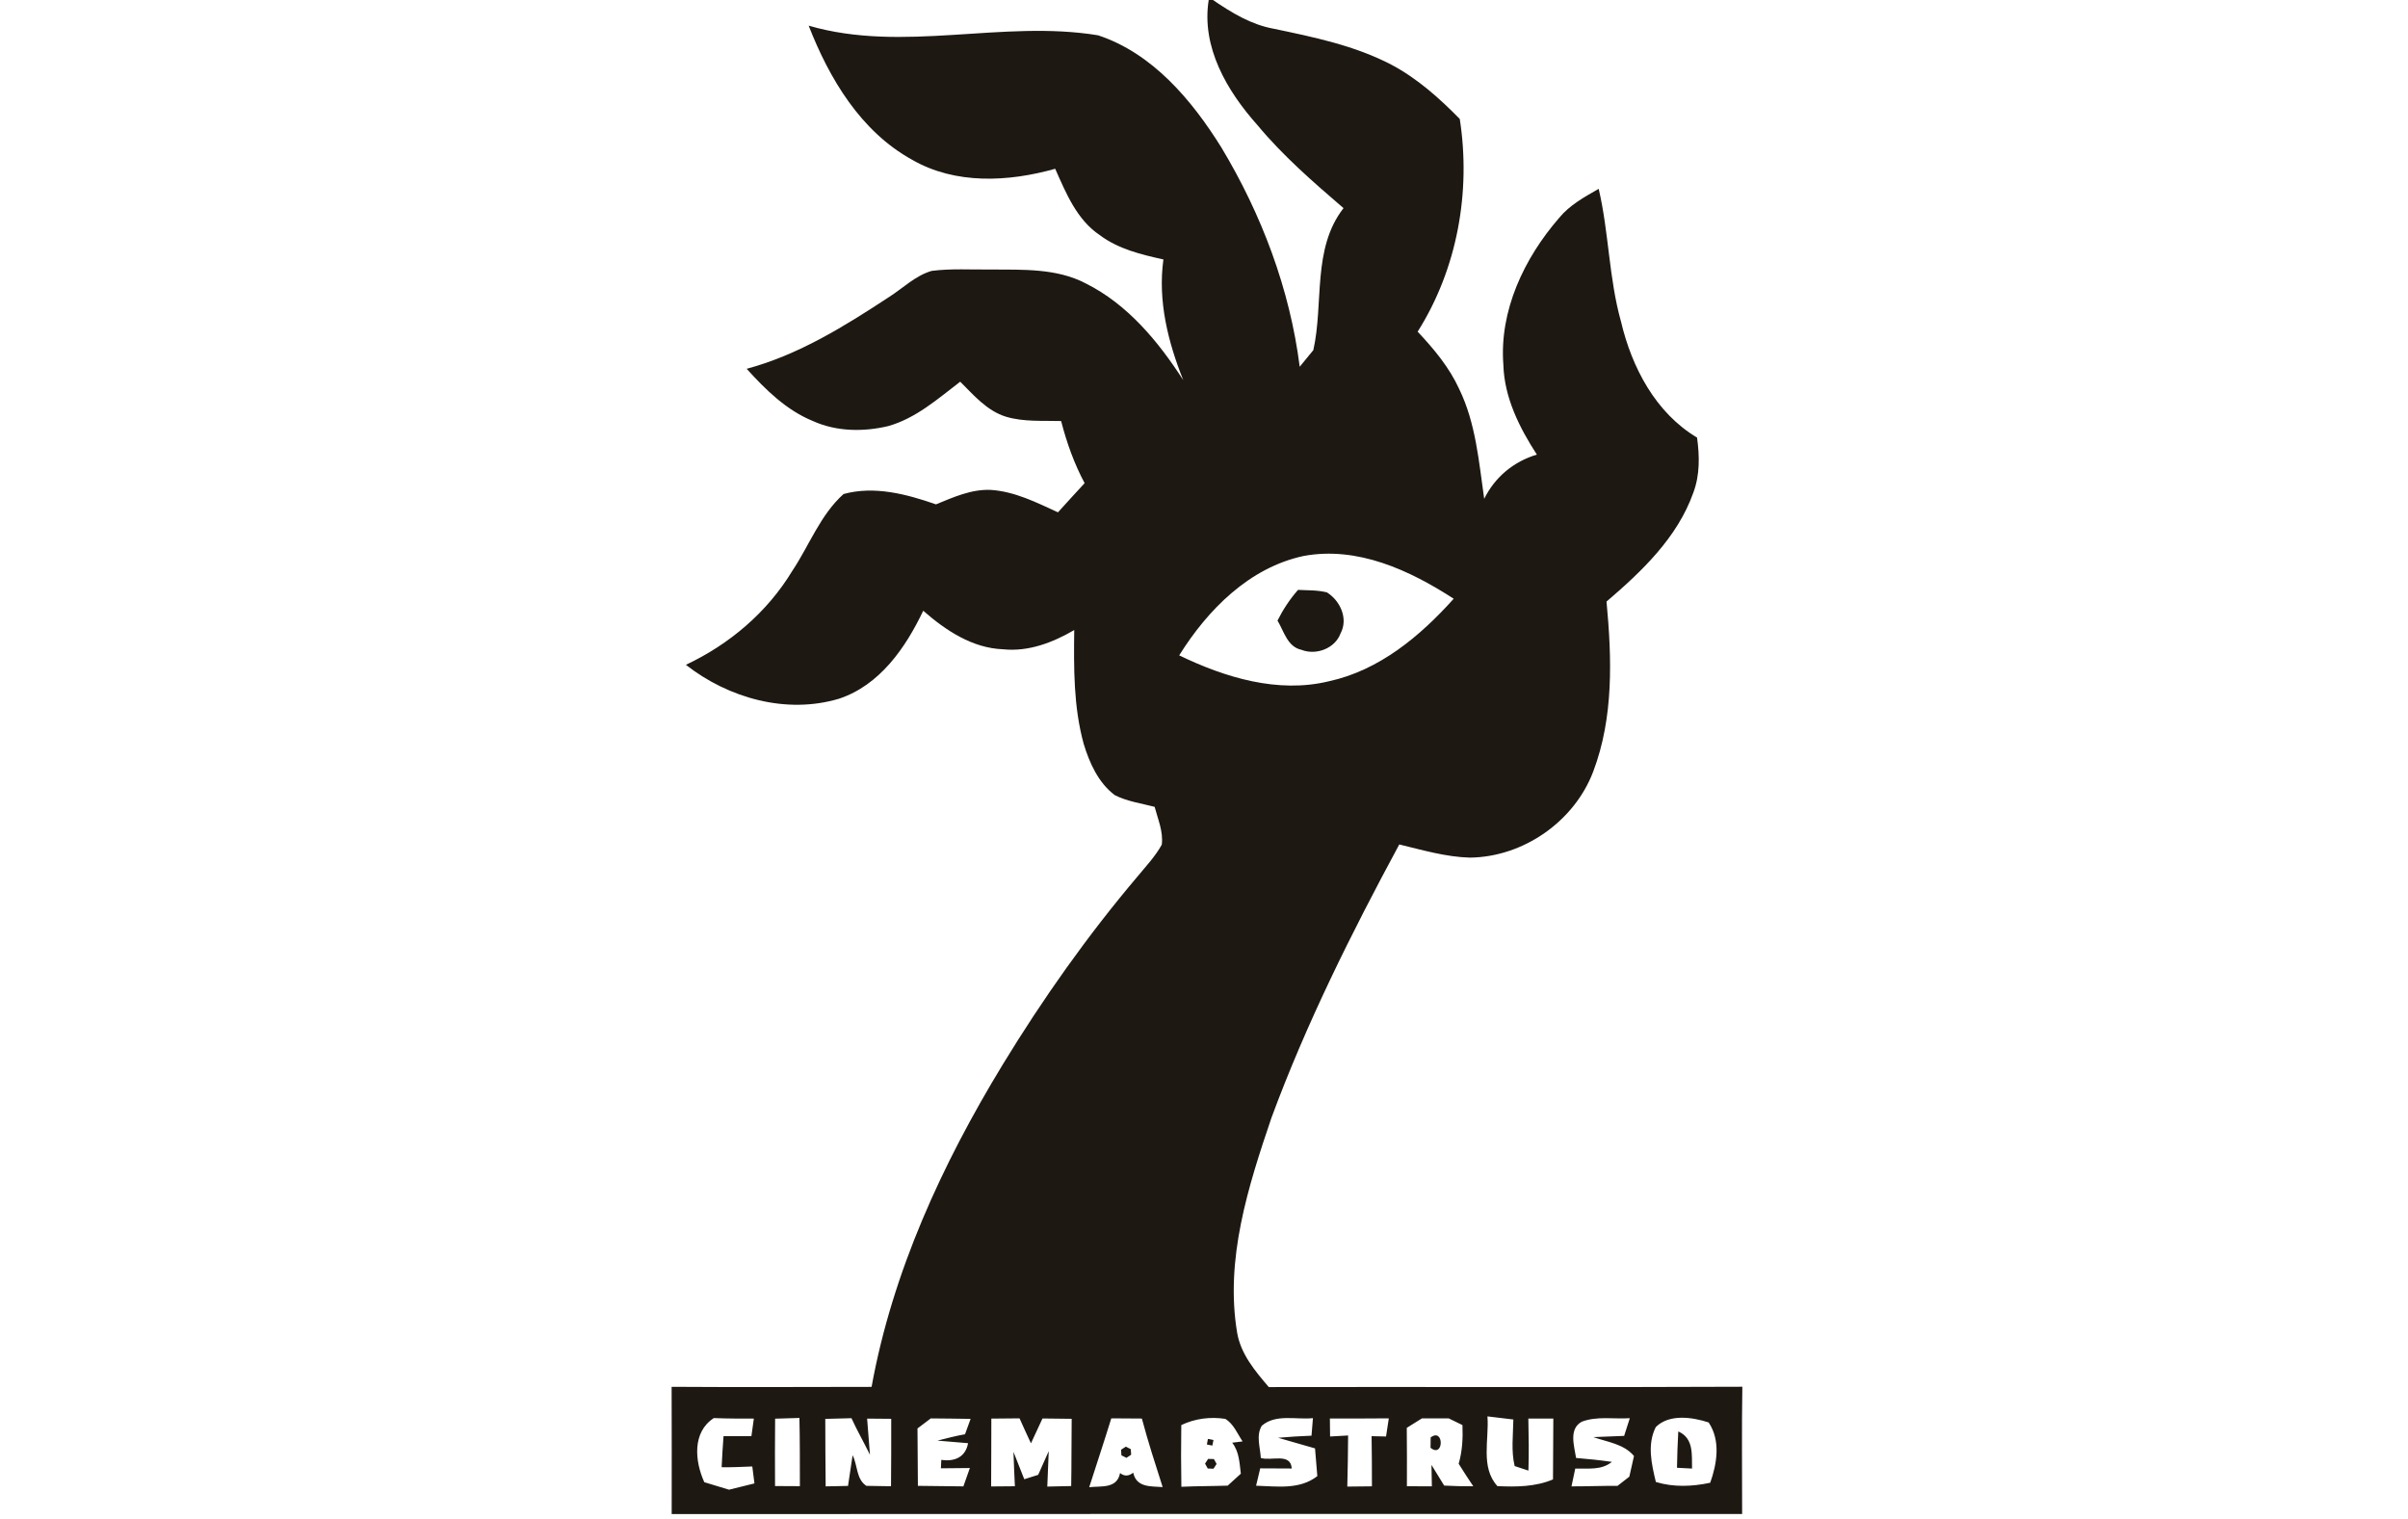<?xml version="1.0" encoding="UTF-8"?> <svg xmlns="http://www.w3.org/2000/svg" xmlns:xlink="http://www.w3.org/1999/xlink" width="130px" height="82px" viewBox="0 0 130 82"> <!-- Generator: Sketch 51.1 (57501) - http://www.bohemiancoding.com/sketch --> <title>Cinemastruso</title> <desc>Created with Sketch.</desc> <defs></defs> <g id="Cinemastruso" stroke="none" stroke-width="1" fill="none" fill-rule="evenodd"> <g id="cinemabstruso_twitter" transform="translate(36, 0)" fill="#1D1812" fill-rule="nonzero"> <path d="M29.254,0 L29.484,0 C30.486,0.682 31.543,1.33 32.753,1.549 C34.928,2.004 37.148,2.46 39.134,3.502 C40.523,4.242 41.711,5.303 42.808,6.422 C43.42,10.365 42.673,14.519 40.534,17.905 C41.412,18.838 42.243,19.833 42.778,21.003 C43.675,22.851 43.839,24.928 44.127,26.929 C44.706,25.755 45.716,24.917 46.97,24.542 C46.029,23.088 45.213,21.466 45.162,19.698 C44.936,16.764 46.288,13.936 48.172,11.764 C48.741,11.068 49.543,10.634 50.308,10.194 C50.862,12.559 50.855,15.022 51.514,17.366 C52.097,19.837 53.38,22.286 55.618,23.623 C55.756,24.615 55.775,25.646 55.417,26.597 C54.557,29.021 52.64,30.843 50.731,32.476 C51.019,35.537 51.121,38.73 50.013,41.652 C48.992,44.349 46.241,46.263 43.362,46.299 C42.061,46.266 40.8,45.891 39.542,45.588 C36.962,50.37 34.524,55.246 32.64,60.348 C31.382,64.058 30.129,67.98 30.788,71.941 C30.985,73.104 31.758,74.015 32.498,74.882 C41.018,74.864 49.543,74.904 58.063,74.864 C58.027,77.153 58.052,79.445 58.052,81.734 C38.788,81.73 19.527,81.727 0.262,81.738 C0.262,79.445 0.27,77.157 0.259,74.868 C3.856,74.893 7.453,74.875 11.054,74.871 C12.183,68.661 14.862,62.848 18.124,57.487 C20.3,53.916 22.723,50.49 25.427,47.298 C25.879,46.751 26.375,46.226 26.721,45.599 C26.809,44.889 26.51,44.225 26.335,43.558 C25.613,43.369 24.851,43.267 24.181,42.924 C23.295,42.257 22.818,41.19 22.504,40.154 C21.954,38.157 21.969,36.065 21.994,34.014 C20.835,34.688 19.527,35.194 18.157,35.052 C16.491,34.99 15.059,34.035 13.842,32.971 C12.89,34.972 11.495,36.991 9.297,37.72 C6.451,38.573 3.324,37.687 1.028,35.89 C3.378,34.786 5.419,33.055 6.768,30.828 C7.69,29.447 8.284,27.796 9.541,26.67 C11.207,26.214 12.945,26.677 14.53,27.228 C15.474,26.841 16.447,26.4 17.493,26.448 C18.783,26.532 19.961,27.129 21.116,27.658 C21.593,27.133 22.071,26.604 22.555,26.083 C21.991,25.026 21.586,23.893 21.287,22.73 C20.292,22.701 19.272,22.785 18.31,22.497 C17.286,22.18 16.571,21.338 15.839,20.606 C14.632,21.528 13.444,22.585 11.946,23.004 C10.609,23.321 9.155,23.303 7.887,22.73 C6.454,22.144 5.332,21.039 4.311,19.91 C7.11,19.159 9.599,17.61 12.001,16.032 C12.756,15.551 13.419,14.88 14.294,14.625 C15.354,14.487 16.426,14.563 17.493,14.549 C19.214,14.563 21.043,14.476 22.614,15.299 C24.877,16.429 26.532,18.434 27.88,20.522 C27.056,18.463 26.499,16.236 26.809,14.006 C25.61,13.743 24.374,13.444 23.375,12.694 C22.133,11.863 21.55,10.423 20.966,9.111 C18.448,9.822 15.584,9.975 13.244,8.626 C10.47,7.096 8.776,4.253 7.657,1.385 C12.77,2.875 18.106,1.053 23.281,1.906 C26.229,2.879 28.346,5.408 29.939,7.963 C32.108,11.571 33.638,15.609 34.167,19.8 C34.349,19.574 34.717,19.126 34.903,18.9 C35.471,16.364 34.83,13.426 36.532,11.236 C34.896,9.829 33.259,8.411 31.878,6.746 C30.245,4.916 28.849,2.547 29.254,0 Z M34.371,30.016 C31.441,30.646 29.199,32.917 27.661,35.38 C30.136,36.576 32.99,37.447 35.737,36.78 C38.456,36.193 40.668,34.345 42.48,32.323 C40.1,30.781 37.279,29.473 34.371,30.016 Z M2.537,76.555 C1.359,77.317 1.509,78.888 2.023,80.017 C2.467,80.149 2.912,80.287 3.357,80.422 C3.816,80.313 4.271,80.196 4.73,80.083 C4.701,79.853 4.643,79.398 4.614,79.168 C4.064,79.19 3.513,79.219 2.959,79.208 C2.985,78.647 3.018,78.09 3.061,77.532 C3.564,77.532 4.064,77.532 4.566,77.532 C4.599,77.295 4.665,76.821 4.698,76.584 C3.976,76.584 3.254,76.584 2.537,76.555 Z M5.846,76.588 C5.835,77.802 5.835,79.012 5.842,80.225 C6.29,80.229 6.739,80.232 7.183,80.232 C7.18,79.004 7.187,77.776 7.158,76.548 C6.72,76.559 6.283,76.573 5.846,76.588 Z M8.554,76.599 C8.557,77.813 8.561,79.03 8.575,80.243 C8.878,80.236 9.479,80.225 9.782,80.218 C9.844,79.806 9.968,78.979 10.03,78.563 C10.303,79.095 10.219,79.857 10.773,80.214 C11.105,80.222 11.768,80.229 12.103,80.236 C12.11,79.022 12.121,77.809 12.114,76.595 C11.79,76.592 11.137,76.588 10.813,76.584 C10.868,77.233 10.919,77.882 10.966,78.534 C10.642,77.871 10.274,77.233 9.968,76.562 C9.497,76.573 9.027,76.588 8.554,76.599 Z M14.25,76.573 C14.071,76.708 13.71,76.982 13.532,77.116 C13.539,78.148 13.55,79.179 13.554,80.214 C14.374,80.222 15.19,80.232 16.01,80.243 C16.127,79.912 16.243,79.584 16.36,79.252 C15.839,79.256 15.318,79.263 14.796,79.267 L14.818,78.811 C15.525,78.92 16.13,78.669 16.262,77.911 C15.846,77.878 15.019,77.809 14.607,77.772 C15.103,77.652 15.595,77.514 16.098,77.43 C16.174,77.222 16.327,76.807 16.4,76.599 C15.686,76.584 14.968,76.581 14.25,76.573 Z M17.519,76.584 C17.512,77.805 17.519,79.026 17.508,80.247 C17.934,80.24 18.361,80.236 18.791,80.236 C18.762,79.617 18.732,78.997 18.714,78.381 C18.911,78.869 19.104,79.365 19.297,79.857 C19.487,79.799 19.862,79.678 20.048,79.62 C20.19,79.299 20.474,78.662 20.617,78.341 C20.598,78.818 20.558,79.777 20.54,80.254 C20.864,80.247 21.506,80.232 21.83,80.225 C21.852,79.015 21.841,77.805 21.856,76.595 C21.331,76.588 20.806,76.584 20.281,76.577 C20.07,77.022 19.862,77.47 19.658,77.918 C19.447,77.47 19.243,77.018 19.042,76.57 C18.532,76.573 18.025,76.581 17.519,76.584 Z M23.995,76.57 C23.612,77.813 23.201,79.044 22.803,80.287 C23.456,80.214 24.308,80.382 24.469,79.522 C24.695,79.708 24.932,79.7 25.179,79.504 C25.351,80.309 26.12,80.236 26.768,80.28 C26.375,79.055 25.978,77.827 25.646,76.581 C25.096,76.577 24.545,76.573 23.995,76.57 Z M27.774,76.934 C27.756,78.042 27.76,79.154 27.778,80.265 C28.609,80.225 29.443,80.232 30.278,80.203 C30.457,80.043 30.81,79.719 30.989,79.558 C30.916,78.982 30.901,78.366 30.522,77.885 C30.664,77.867 30.941,77.834 31.083,77.816 C30.799,77.393 30.602,76.876 30.154,76.599 C29.341,76.475 28.518,76.577 27.774,76.934 Z M32.118,76.971 C31.798,77.506 32.038,78.133 32.067,78.709 C32.632,78.888 33.682,78.41 33.737,79.278 C33.168,79.274 32.603,79.27 32.035,79.27 C31.98,79.507 31.871,79.974 31.812,80.207 C32.938,80.24 34.159,80.437 35.118,79.689 C35.078,79.19 35.038,78.687 34.994,78.192 C34.331,78.002 33.664,77.813 33,77.619 C33.602,77.568 34.203,77.528 34.804,77.506 C34.823,77.27 34.863,76.796 34.881,76.559 C33.966,76.654 32.877,76.315 32.118,76.971 Z M35.796,76.577 C35.799,76.821 35.803,77.306 35.807,77.55 C36.051,77.536 36.536,77.51 36.78,77.495 C36.772,78.414 36.762,79.332 36.736,80.254 C37.068,80.251 37.735,80.243 38.066,80.24 C38.066,79.336 38.063,78.432 38.048,77.532 C38.241,77.536 38.631,77.546 38.828,77.55 C38.864,77.306 38.941,76.814 38.977,76.57 C37.917,76.577 36.856,76.584 35.796,76.577 Z M39.947,77.084 C39.958,78.133 39.958,79.183 39.954,80.236 C40.293,80.236 40.967,80.236 41.302,80.24 C41.299,79.952 41.288,79.372 41.281,79.084 C41.51,79.456 41.736,79.828 41.966,80.2 C42.487,80.229 43.012,80.24 43.537,80.236 C43.263,79.835 43.008,79.431 42.749,79.022 C42.946,78.345 42.983,77.638 42.953,76.934 C42.768,76.843 42.399,76.665 42.214,76.573 C41.729,76.573 41.244,76.573 40.763,76.573 C40.559,76.701 40.151,76.956 39.947,77.084 Z M44.302,76.464 C44.4,77.718 43.912,79.208 44.841,80.229 C45.854,80.276 46.889,80.269 47.841,79.868 C47.852,78.771 47.852,77.678 47.859,76.581 C47.524,76.581 46.849,76.581 46.51,76.581 C46.529,77.517 46.547,78.454 46.514,79.391 L45.771,79.146 C45.574,78.323 45.69,77.466 45.701,76.632 C45.351,76.588 44.652,76.504 44.302,76.464 Z M49.393,76.752 C48.675,77.149 48.992,78.071 49.087,78.709 C49.732,78.76 50.377,78.829 51.019,78.92 C50.454,79.387 49.721,79.263 49.043,79.281 C48.992,79.522 48.89,80.003 48.839,80.243 C49.67,80.243 50.497,80.211 51.325,80.214 C51.485,80.09 51.802,79.842 51.962,79.719 C52.024,79.438 52.152,78.88 52.214,78.603 C51.664,77.947 50.782,77.853 50.02,77.583 C50.435,77.568 51.266,77.536 51.682,77.517 C51.758,77.28 51.911,76.803 51.988,76.562 C51.128,76.617 50.213,76.439 49.393,76.752 Z M53.391,77.04 C52.914,77.98 53.162,79.037 53.395,80.006 C54.357,80.298 55.359,80.254 56.329,80.047 C56.7,79.004 56.897,77.769 56.245,76.792 C55.359,76.501 54.113,76.322 53.391,77.04 Z" id="Shape"></path> <path d="M34.076,31.845 C34.597,31.871 35.125,31.852 35.635,31.98 C36.357,32.432 36.802,33.401 36.368,34.203 C36.069,35.012 35.045,35.391 34.261,35.081 C33.503,34.921 33.314,34.072 32.968,33.503 C33.266,32.906 33.635,32.348 34.076,31.845 Z" id="Shape"></path> <polygon id="Shape" points="29.211 77.681 29.511 77.741 29.451 78.041 29.156 77.981"></polygon> <path d="M41.237,77.601 C41.969,77.047 41.958,78.749 41.23,78.159 C41.23,78.02 41.233,77.74 41.237,77.601 Z" id="Shape"></path> <path d="M54.605,77.277 C55.447,77.649 55.33,78.523 55.348,79.281 L54.535,79.238 C54.546,78.582 54.568,77.929 54.605,77.277 Z" id="Shape"></path> <polygon id="Shape" points="24.523 78.264 24.779 78.097 25.048 78.235 25.066 78.534 24.811 78.702 24.542 78.567"></polygon> <polygon id="Shape" points="29.221 78.76 29.535 78.767 29.68 79.033 29.513 79.289 29.203 79.278 29.057 79.015"></polygon> </g> </g> </svg> 